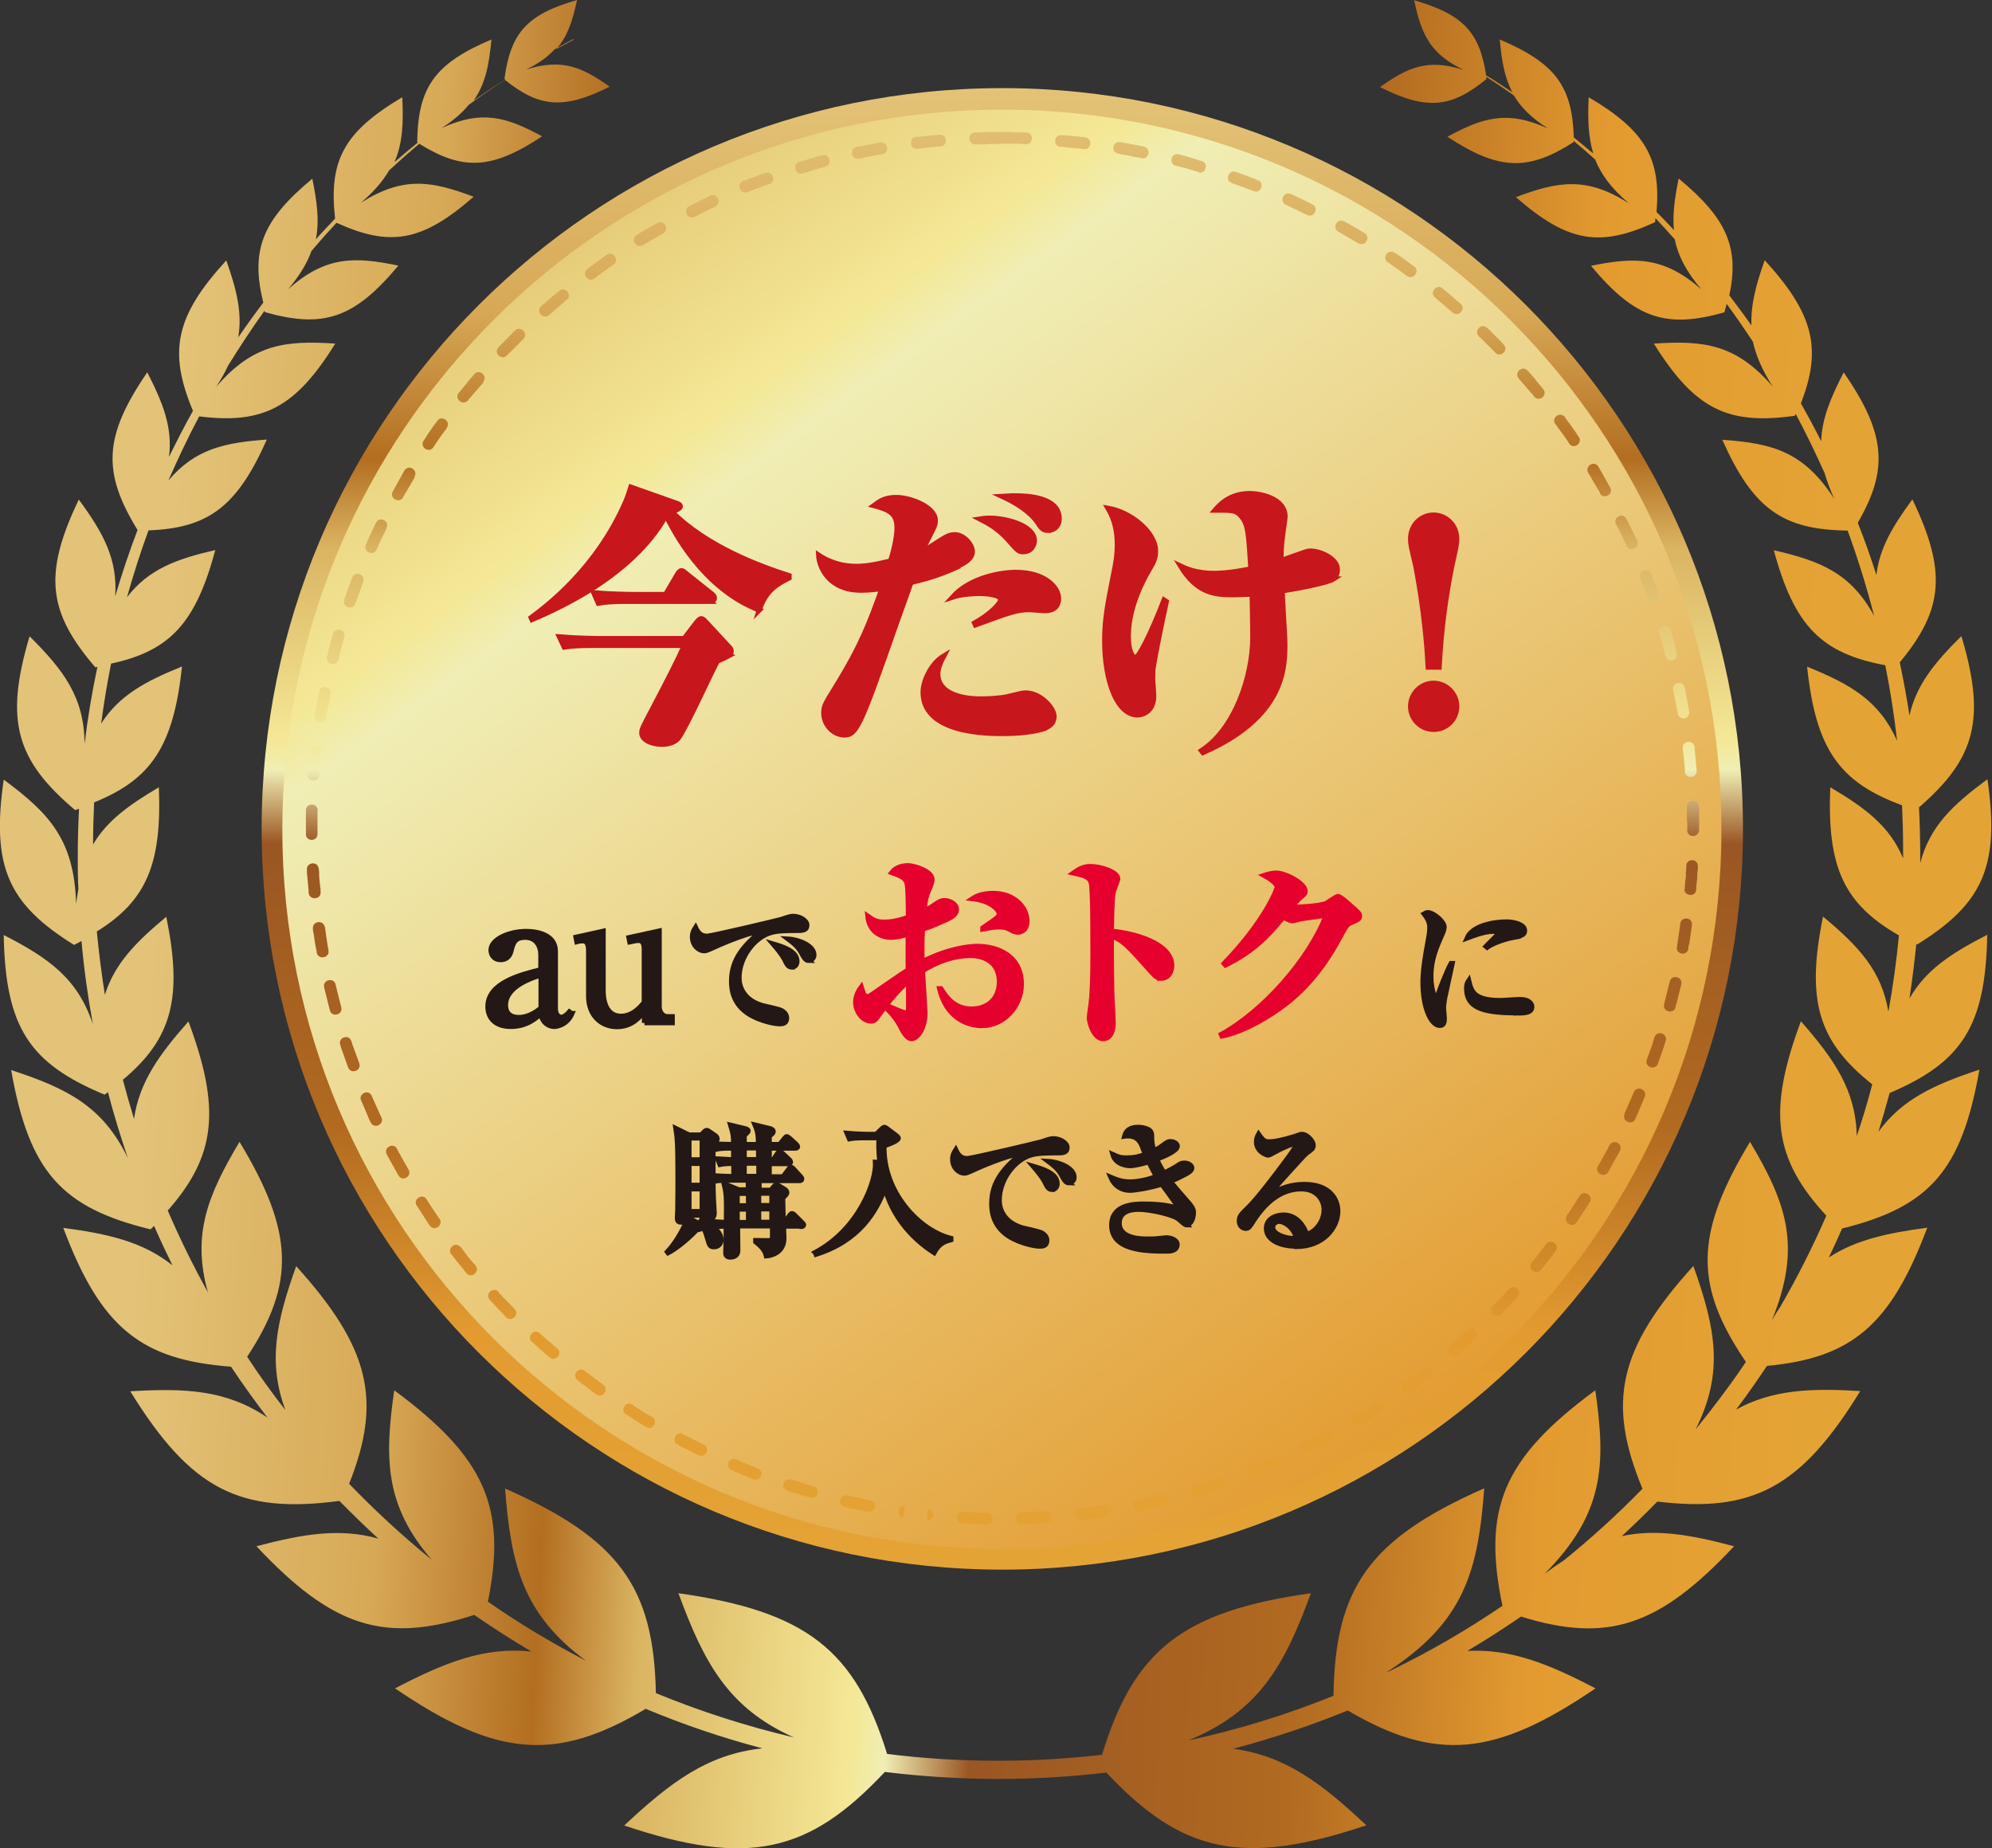 <?xml version="1.0" encoding="UTF-8"?><svg xmlns="http://www.w3.org/2000/svg" xmlns:xlink="http://www.w3.org/1999/xlink" viewBox="0 0 96.31 89.35"><rect x="0" y="0" width="96.31" height="89.35" fill="#333333" stroke="none"/><defs><style>.g{fill:url(#d);}.h{fill:url(#e);}.h,.i{fill-rule:evenodd;}.i{fill:url(#f);}.j{fill:#e6002d;stroke:#e6002d;}.j,.k,.l{stroke-miterlimit:22.93;stroke-width:.25px;}.k{fill:#c8161d;stroke:#c8161d;}.l{fill:#231815;stroke:#231815;}</style><linearGradient id="d" x1="83.39" y1="89.45" x2="-4.84" y2="-33.85" gradientTransform="translate(42.67 -22.3) rotate(45)" gradientUnits="userSpaceOnUse"><stop offset="0" stop-color="#e4a435"/><stop offset=".16" stop-color="#e39b30"/><stop offset=".54" stop-color="#f0eeb4"/><stop offset=".56" stop-color="#f4e896"/><stop offset=".69" stop-color="#dab461"/><stop offset=".85" stop-color="#d7a956"/><stop offset="1" stop-color="#e3c378"/></linearGradient><linearGradient id="e" x1="48.46" y1="75.88" x2="48.46" y2="4.26" gradientTransform="matrix(1, 0, 0, 1, 0, 0)" gradientUnits="userSpaceOnUse"><stop offset="0" stop-color="#e4a435"/><stop offset=".16" stop-color="#e39b30"/><stop offset=".3" stop-color="#b16a20"/><stop offset=".49" stop-color="#9a5623"/><stop offset=".54" stop-color="#f0eeb4"/><stop offset=".56" stop-color="#f4e896"/><stop offset=".69" stop-color="#dab461"/><stop offset=".75" stop-color="#b36e20"/><stop offset=".85" stop-color="#d7a956"/><stop offset="1" stop-color="#e3c378"/></linearGradient><linearGradient id="f" x1="88.86" y1="46.61" x2="7.47" y2="42.34" xlink:href="#e"/></defs><g id="a"/><g id="b"><g id="c"><g><circle class="g" cx="48.26" cy="40.35" r="35.18" transform="translate(-14.4 45.94) rotate(-45)"/><path class="h" d="M48.46,4.26c9.89,0,18.84,4.01,25.32,10.49,6.48,6.48,10.49,15.43,10.49,25.32s-4.01,18.84-10.49,25.32c-6.48,6.48-15.43,10.49-25.32,10.49s-18.84-4.01-25.32-10.49c-6.48-6.48-10.49-15.43-10.49-25.32s4.01-18.84,10.49-25.32c6.48-6.48,15.43-10.49,25.32-10.49h0Zm0,2.12h0s-.06,0-.08,.01c-.03,0-.05-.01-.08-.01h-.7l-.22,.02h-.24c-.35,0-.38,.58,.03,.58h.44l.21-.02h.48s.06,0,.09-.02c.02,0,.05,.01,.08,.01h.85l.21,.02h.07c.4,0,.37-.57,.02-.57h-.5l-.22-.02h-.43Zm-2.99,.7h0c.39-.04,.31-.61-.05-.57l-.18,.02-.21,.02-.21,.02-.21,.02-.21,.02h-.11c-.36,.05-.31,.62,.07,.58h.11l.21-.04,.21-.02,.21-.02,.21-.02,.18-.02h0Zm-2.81,.37h0c.4-.09,.24-.64-.1-.56h-.06l-.21,.05-.21,.04-.21,.04-.21,.04-.21,.04h-.04c-.37,.09-.24,.65,.12,.57h.04l.2-.05,.2-.04,.2-.04,.2-.04,.2-.04h.06Zm-2.76,.6h0c.34-.07,.25-.64-.15-.55l-.11,.03-.2,.06-.2,.06-.2,.06-.2,.06-.2,.06h0c-.37,.12-.17,.66,.17,.55h0l.2-.06,.2-.06,.2-.06,.2-.06,.2-.05,.11-.03h0Zm-2.7,.85h0c.35-.13,.17-.66-.2-.54l-.12,.04-.19,.07-.19,.07-.19,.07-.19,.07-.19,.07c-.34,.13-.16,.67,.21,.53l.19-.07,.19-.07,.19-.07,.19-.07,.19-.07,.12-.04h0Zm-2.62,1.08h0c.35-.18,.08-.68-.24-.52l-.11,.05-.18,.09-.18,.09-.18,.09-.18,.09-.18,.09h-.01c-.33,.17-.08,.69,.26,.52h0l.18-.09,.18-.09,.18-.09,.18-.09,.18-.08,.11-.05h0Zm-2.52,1.3h0c.32-.2,.06-.67-.28-.5l-.08,.05-.18,.1-.18,.1-.18,.1-.17,.1-.17,.11-.04,.02c-.32,.2-.02,.68,.3,.49l.04-.02,.17-.1,.17-.1,.17-.1,.17-.1,.17-.1,.08-.04h0Zm-2.4,1.51h0c.32-.22-.03-.68-.33-.47l-.04,.03-.17,.12-.17,.12-.16,.12-.16,.12-.16,.12-.07,.05c-.29,.21,.02,.69,.34,.46l.07-.05,.16-.12,.16-.12,.16-.12,.16-.11,.16-.11,.04-.03h0Zm-2.26,1.71h0c.3-.25-.09-.68-.36-.44h0l-.16,.13-.16,.13-.15,.13-.15,.13-.15,.13-.1,.09c-.28,.24,.08,.68,.38,.43l.1-.09,.15-.13,.15-.13,.15-.13,.15-.13,.15-.13h0Zm-2.1,1.89h0c.27-.27-.14-.67-.4-.41l-.11,.11-.14,.14-.14,.14-.14,.14-.14,.14-.13,.14c-.27,.31,.19,.65,.41,.39l.13-.13,.14-.14,.14-.14,.14-.14,.14-.14,.11-.11h0Zm-1.94,2.07h0c.24-.29-.19-.66-.43-.37l-.07,.08-.13,.15-.13,.16-.13,.16-.13,.16-.13,.16-.03,.03c-.23,.27,.19,.66,.45,.36l.02-.03,.13-.15,.13-.15,.13-.15,.13-.15,.13-.15,.07-.08h0Zm-1.76,2.22h0c.22-.31-.25-.64-.46-.33l-.03,.04-.12,.16-.12,.17-.12,.17-.11,.17-.11,.17-.05,.07c-.21,.34,.29,.62,.47,.32l.05-.07,.11-.17,.11-.16,.11-.16,.12-.16,.12-.16,.03-.04h0Zm-1.56,2.36h0c.19-.31-.28-.62-.49-.29h0l-.1,.18-.1,.18-.1,.18-.1,.18-.1,.18-.06,.11c-.18,.36,.35,.59,.5,.28l.06-.11,.1-.17,.1-.17,.1-.17,.1-.17,.1-.17h0Zm-1.35,2.48h0c.16-.33-.34-.59-.51-.25l-.08,.17-.09,.18-.09,.19-.09,.19-.08,.19-.06,.14c-.15,.31,.34,.6,.52,.23l.06-.13,.08-.18,.08-.18,.09-.18,.09-.18,.08-.17h0Zm-1.13,2.6h0c.13-.35-.4-.55-.53-.2l-.06,.16-.07,.19-.07,.19-.07,.19-.07,.19-.05,.15c-.12,.36,.42,.54,.54,.19l.05-.14,.07-.19,.07-.19,.07-.19,.07-.19,.06-.16h0Zm-.91,2.68h0c.09-.41-.48-.48-.55-.16l-.05,.18-.06,.2-.05,.2-.05,.2-.05,.2-.03,.13c-.09,.39,.48,.49,.55,.14l.03-.13,.05-.2,.05-.2,.05-.2,.06-.2,.05-.18h0Zm-.67,2.75h0c.08-.35-.47-.49-.56-.11v.02l-.04,.21-.04,.21-.04,.21-.04,.21-.04,.21v.08c-.06,.41,.51,.43,.55,.09v-.08l.05-.2,.04-.2,.04-.2,.04-.2,.04-.2v-.02h0Zm-.43,2.8h0c.04-.37-.53-.44-.57-.06v.1l-.03,.21-.02,.21-.02,.21-.02,.21-.02,.2c-.04,.35,.52,.44,.57,.04v-.19l.03-.21,.02-.21,.02-.21,.02-.21v-.1h.01Zm-.19,2.83h0c0-.39-.57-.37-.57-.01h0v1.15c-.01,.37,.56,.38,.56,0v-1.12h.01Zm.05,2.82h0c-.05-.41-.61-.3-.57,.04v.16l.02,.21,.02,.21,.02,.21,.02,.21v.13c.06,.38,.62,.31,.58-.05v-.13l-.03-.21-.02-.21-.02-.21v-.21l-.02-.16h0Zm.29,2.82h0c-.04-.35-.61-.32-.57,.08v.06l.04,.21,.03,.21,.03,.21,.04,.21,.04,.21v.04c.09,.39,.65,.24,.57-.1v-.04l-.04-.2-.03-.2-.03-.2-.03-.21-.03-.21v-.06h0Zm.53,2.78h0c-.08-.36-.64-.25-.56,.13l.03,.12,.05,.2,.05,.2,.05,.2,.05,.2,.05,.19c.07,.34,.64,.25,.55-.15l-.05-.19-.05-.2-.05-.2-.05-.2-.05-.2-.03-.12h0Zm.76,2.73h0c-.12-.36-.66-.18-.54,.18l.04,.14,.07,.2,.07,.19,.07,.2,.07,.19,.06,.17c.13,.35,.66,.17,.54-.2l-.06-.17-.07-.19-.07-.19-.07-.19-.07-.19-.04-.14h0Zm.99,2.65h0c-.19-.37-.67-.07-.52,.22l.06,.13,.08,.19,.08,.19,.08,.19,.08,.19,.08,.17c.18,.35,.68,.08,.52-.24l-.08-.17-.08-.18-.08-.18-.08-.18-.08-.18-.06-.13h0Zm1.22,2.56h0c-.16-.32-.68-.09-.5,.27l.06,.11,.1,.18,.1,.18,.1,.18,.1,.18,.1,.18h0c.21,.35,.68,.02,.49-.28h0l-.1-.18-.1-.17-.1-.18-.1-.18-.1-.18-.06-.11h0Zm1.43,2.44h0c-.19-.31-.69-.02-.48,.31l.05,.07,.11,.17,.11,.17,.11,.17,.11,.17,.11,.17,.03,.04c.22,.31,.68-.03,.47-.33l-.03-.04-.11-.16-.11-.16-.11-.17-.11-.17-.11-.17-.05-.07h0Zm1.64,2.31h0c-.27-.31-.67,.09-.45,.35l.03,.03,.12,.16,.13,.16,.13,.16,.13,.16,.13,.16,.06,.08c.25,.29,.68-.09,.44-.37l-.06-.07-.13-.15-.13-.15-.12-.16-.12-.16-.12-.16-.03-.04h0Zm1.83,2.16h0c-.23-.26-.68,.08-.42,.39l.13,.14,.14,.15,.14,.15,.14,.14,.14,.15,.1,.11c.27,.27,.67-.14,.41-.4l-.1-.11-.14-.14-.14-.14-.14-.14-.14-.15-.13-.14h0Zm2,2h0c-.3-.26-.65,.19-.38,.42l.1,.09,.15,.14,.15,.13,.15,.13,.15,.13,.15,.13c.29,.24,.66-.19,.37-.43l-.15-.13-.15-.13-.15-.13-.15-.13-.15-.13-.1-.1h0Zm2.17,1.82h0c-.3-.22-.64,.2-.35,.45l.07,.06,.16,.12,.16,.12,.16,.12,.16,.12,.16,.12,.04,.03c.31,.22,.64-.25,.33-.47l-.04-.03-.16-.12-.16-.12-.16-.12-.16-.12-.16-.12-.07-.06h0Zm2.31,1.63h0c-.33-.2-.62,.29-.31,.48l.04,.02,.17,.11,.17,.11,.17,.11,.17,.1,.17,.11,.08,.05c.3,.19,.62-.28,.29-.49l-.08-.04-.17-.1-.17-.1-.17-.11-.17-.11-.17-.11-.04-.03h0Zm2.45,1.43h0c-.35-.18-.59,.34-.27,.51h.01l.18,.1,.18,.09,.18,.09,.18,.09,.18,.09,.11,.05c.33,.16,.59-.34,.25-.51l-.1-.05-.18-.09-.18-.09-.18-.09-.18-.09-.18-.09h-.01Zm2.56,1.21h0c-.34-.13-.57,.35-.22,.53l.18,.08,.19,.08,.19,.08,.19,.08,.19,.07,.12,.05c.35,.13,.55-.4,.2-.53l-.12-.05-.19-.07-.19-.08-.19-.08-.19-.08-.18-.08h0Zm2.65,.99h0c-.35-.12-.54,.42-.17,.54l.19,.06,.2,.06,.2,.06,.2,.06,.2,.06,.12,.03c.41,.09,.48-.48,.16-.55l-.11-.03-.2-.06-.2-.06-.19-.06-.19-.06-.19-.06h0Zm2.73,.76h0c-.37-.08-.49,.48-.13,.56h.02l.2,.05,.2,.04,.2,.04,.21,.04,.21,.04,.08,.02c.35,.08,.5-.48,.11-.56h-.08l-.2-.06-.2-.04-.2-.04-.2-.04-.2-.05h-.02Zm2.78,.51h0c-.39-.04-.43,.53-.08,.57l.08-.57h0Zm-.08,.57h.09l.21,.04,.21,.03,.21,.03,.21,.02,.21,.02h0c.37,.04,.44-.53,.06-.57l-.06,.57-1.14-.14h0Zm1.2-.43h0l-1.12-.14h.09l.21,.04,.21,.03,.21,.03,.21,.02,.21,.02h0Zm1.69,.14h0c-.41,0-.37,.57-.03,.57h.2l.22,.02h.22l.22,.02h.31c.39,0,.37-.56,.01-.56h-.3l-.21-.02h-.21l-.21-.02h-.2Zm2.83,.03h0c-.35,0-.38,.57,.02,.57h.35l.22-.02h.22l.22-.02h.15c.41-.05,.31-.62-.04-.58h-.15l-.21,.02h-.21l-.21,.02h-.35Zm2.83-.19h0c-.37,.04-.31,.61,.07,.57h.04l.21-.03,.21-.03,.21-.03,.21-.03,.21-.03h.05c.35-.05,.32-.62-.09-.57h-.04l-.21,.04-.21,.03-.21,.03-.21,.03-.21,.02h-.05Zm2.8-.43h0c-.38,.08-.24,.64,.11,.56l.12-.02,.21-.04,.21-.04,.2-.04,.2-.05,.19-.04c.36-.08,.25-.64-.13-.56l-.18,.04-.2,.05-.2,.04-.2,.04-.2,.04-.12,.02h0Zm2.75-.68h0c-.38,.13-.17,.66,.16,.55l.15-.04,.2-.06,.2-.06,.2-.06,.2-.06,.16-.05c.36-.12,.18-.66-.18-.54l-.15,.05-.19,.06-.19,.06-.19,.06-.19,.06-.15,.05h0Zm2.68-.91h0c-.34,.13-.15,.67,.21,.53l.16-.06,.19-.08,.19-.08,.19-.08,.19-.08,.15-.06c.37-.19,.08-.68-.23-.53l-.15,.06-.19,.08-.19,.08-.19,.08-.19,.08-.16,.06h0Zm2.59-1.14h0c-.34,.17-.08,.68,.25,.51l.14-.07,.18-.09,.18-.09,.18-.09,.18-.09,.16-.09c.32-.16,.08-.68-.27-.5l-.16,.08-.18,.09-.18,.09-.18,.09-.18,.09-.14,.07h0Zm2.49-1.36h0c-.33,.2-.02,.68,.3,.49l.11-.06,.17-.1,.17-.11,.17-.11,.17-.11,.17-.11h.01c.31-.2,.02-.69-.31-.49h0l-.17,.11-.17,.11-.17,.11-.17,.11-.17,.1-.11,.06h0Zm2.36-1.56h0c-.3,.21,.02,.69,.34,.46l.07-.05,.16-.12,.16-.12,.16-.12,.16-.12,.16-.12,.05-.04c.31-.26-.09-.67-.35-.45l-.04,.03-.16,.12-.16,.12-.16,.12-.16,.12-.16,.12-.07,.05h0Zm2.22-1.76h0c-.28,.24,.09,.68,.37,.43l.02-.02,.15-.13,.15-.13,.15-.13,.15-.14,.15-.14,.08-.08c.26-.23-.08-.68-.39-.42l-.08,.07-.15,.13-.15,.13-.15,.13-.15,.13-.15,.13-.03,.02h0Zm2.06-1.94h0c-.26,.3,.15,.65,.41,.4l.13-.13,.14-.14,.14-.15,.14-.15,.14-.15,.11-.12c.26-.3-.19-.65-.42-.38l-.11,.12-.14,.15-.14,.15-.14,.14-.14,.14-.13,.13h0Zm1.89-2.11h0c-.23,.27,.19,.66,.44,.36l.08-.1,.13-.16,.13-.16,.13-.16,.12-.16,.12-.16h0c.23-.33-.25-.64-.46-.35h0l-.12,.16-.12,.16-.12,.16-.12,.16-.13,.15-.08,.1h0Zm1.7-2.26h0c-.21,.3,.24,.64,.47,.32l.05-.07,.11-.17,.11-.17,.11-.17,.11-.17,.11-.17,.03-.05c.2-.32-.28-.62-.48-.31l-.03,.04-.11,.17-.11,.17-.11,.17-.11,.17-.11,.16-.05,.07h0Zm1.5-2.4h0c-.19,.37,.34,.59,.5,.28l.02-.04,.1-.18,.1-.18,.1-.18,.1-.18,.1-.18,.04-.08c.17-.35-.34-.59-.51-.26l-.04,.08-.09,.18-.1,.18-.1,.18-.1,.18-.1,.17-.02,.04h0Zm1.29-2.52h0c-.16,.32,.34,.6,.52,.24v-.02l.09-.19,.08-.19,.08-.19,.08-.19,.08-.19,.04-.1c.13-.34-.35-.57-.53-.22l-.04,.1-.08,.19-.08,.18-.08,.18-.08,.18-.08,.18v.02h0Zm1.07-2.62h0c-.12,.37,.42,.53,.54,.19h0l.07-.21,.07-.2,.07-.19,.07-.2,.06-.2,.03-.1c.12-.35-.42-.54-.54-.17l-.03,.1-.06,.19-.06,.19-.07,.19-.07,.19-.07,.19h0Zm.84-2.69h0c-.09,.4,.48,.49,.55,.15v-.03l.06-.2,.05-.2,.05-.2,.05-.2,.05-.2,.02-.08c.08-.37-.48-.49-.56-.12l-.02,.07-.05,.2-.05,.2-.05,.2-.05,.2-.05,.2v.03h0Zm.61-2.77h0c-.04,.38,.48,.46,.56,.1v-.08l.05-.21,.03-.21,.03-.21,.03-.21,.03-.21v-.02c.05-.39-.52-.43-.56-.07h0l-.03,.22-.03,.21-.03,.21-.03,.2-.03,.2v.08h-.01Zm.37-2.81h0c-.04,.35,.53,.44,.57,.05v-.17l.03-.21,.02-.21v-.21l.03-.21v-.12c0-.41-.56-.37-.56-.03v.12l-.02,.21v.21l-.03,.21-.02,.21v.17h-.01Zm.13-2.83h0c0,.3,.4,.4,.55,.12,.02-.04,.03-.07,.03-.12v-.97l-.02-.18c0-.35-.57-.38-.57,.02v.6l.02,.21v.32h0Zm-.11-2.83h0c.04,.39,.61,.31,.57-.05v-.03l-.02-.21-.02-.21-.02-.21-.02-.21-.02-.21v-.06c-.05-.37-.62-.31-.57,.07v.05l.03,.21,.02,.21,.02,.21,.02,.21,.02,.21v.03h0Zm-.35-2.81h0c.08,.37,.61,.29,.56-.1l-.02-.12-.04-.21-.04-.21-.04-.21-.04-.21-.04-.19c-.08-.38-.64-.24-.56,.11l.04,.18,.04,.2,.04,.2,.04,.2,.04,.2,.02,.12h0Zm-.59-2.77h0c.08,.34,.64,.25,.55-.15l-.04-.17-.05-.2-.05-.2-.06-.2-.06-.2-.04-.14c-.13-.38-.66-.17-.55,.16l.04,.14,.06,.2,.06,.2,.05,.2,.05,.2,.04,.17h0Zm-.83-2.71h0c.11,.34,.66,.18,.54-.19l-.06-.18-.07-.19-.07-.19-.07-.19-.07-.19-.05-.13c-.13-.34-.67-.15-.53,.21l.05,.13,.07,.19,.07,.19,.07,.19,.07,.19,.06,.18h0Zm-1.06-2.63h0c.18,.36,.68,.08,.52-.24l-.08-.17-.09-.19-.09-.19-.09-.18-.09-.18-.07-.14c-.17-.34-.68-.08-.51,.25l.07,.13,.09,.18,.09,.18,.09,.18,.08,.18,.08,.17h0Zm-1.28-2.53h0c.15,.3,.68,.09,.5-.28l-.08-.14-.1-.18-.1-.18-.1-.18-.1-.17-.09-.16c-.21-.33-.68-.01-.49,.3l.09,.15,.1,.17,.1,.17,.1,.17,.1,.17,.08,.14h0Zm-1.49-2.41h0c.23,.32,.68-.03,.47-.32l-.07-.1-.11-.17-.12-.17-.12-.17-.12-.16-.12-.16v-.02c-.23-.3-.7,.02-.47,.34h.01l.12,.17,.12,.16,.12,.16,.11,.16,.11,.16,.07,.1h0Zm-1.69-2.27h0c.26,.3,.68-.09,.44-.36l-.05-.06-.13-.16-.13-.16-.13-.16-.13-.15-.13-.15-.05-.05c-.24-.28-.68,.08-.43,.38l.04,.05,.13,.15,.13,.15,.13,.15,.13,.15,.13,.15,.05,.06h0Zm-1.88-2.12h0c.26,.26,.67-.1,.41-.4h-.01l-.14-.16-.14-.14-.14-.14-.14-.14-.14-.14-.09-.08c-.3-.26-.65,.15-.4,.41l.09,.08,.14,.14,.14,.14,.14,.14,.14,.14,.14,.14h.01Zm-2.05-1.94h0c.29,.25,.66-.19,.37-.43l-.13-.11-.15-.13-.15-.13-.15-.13-.16-.13-.13-.11c-.27-.23-.66,.19-.36,.44l.13,.11,.15,.13,.15,.13,.15,.13,.15,.13,.13,.11h0Zm-2.21-1.77h0c.31,.22,.64-.25,.34-.46l-.1-.07-.16-.12-.16-.12-.17-.12-.17-.12-.17-.11h-.02c-.32-.21-.62,.24-.32,.46h.01l.16,.12,.16,.11,.16,.11,.16,.12,.16,.12,.1,.07h0Zm-2.35-1.58h0c.31,.19,.62-.28,.3-.49l-.07-.04-.17-.1-.17-.1-.17-.1-.18-.1-.18-.1-.05-.03c-.37-.18-.59,.34-.28,.5l.05,.03,.17,.1,.17,.1,.17,.1,.17,.1,.17,.1,.07,.04h0Zm-2.48-1.37h0c.33,.17,.59-.34,.25-.51l-.04-.02-.18-.09-.18-.09-.18-.09-.19-.09-.19-.09-.08-.03c-.31-.16-.6,.34-.24,.52l.07,.03,.18,.09,.18,.08,.18,.09,.18,.09,.18,.09,.04,.02h0Zm-2.59-1.15h0c.36,.14,.55-.4,.21-.53h-.03l-.19-.09-.19-.07-.19-.07-.19-.07-.19-.07-.09-.03c-.37-.12-.54,.42-.19,.54l.08,.03,.19,.07,.19,.07,.19,.07,.19,.07,.19,.07h.03Zm-2.67-.91h0c.33,.11,.54-.42,.16-.55h-.04l-.2-.07-.2-.06-.2-.06-.2-.06-.2-.05-.07-.02c-.39-.09-.49,.48-.14,.55l.07,.02,.2,.05,.2,.05,.2,.06,.2,.06,.2,.06h.04Zm-2.75-.68h0c.36,.08,.49-.47,.12-.56l-.08-.02-.21-.04-.21-.04-.21-.04-.21-.04-.21-.04h-.02c-.38-.05-.47,.48-.09,.56h.02l.2,.04,.2,.04,.2,.04,.2,.04,.2,.04h.08Zm-2.79-.44h0c.38,.04,.44-.53,.06-.57l-.16-.02-.21-.02-.21-.02-.21-.02-.21-.02h-.14c-.35-.05-.44,.51-.05,.56h.14l.21,.03,.21,.02,.21,.02,.21,.02,.16,.02h0Zm20.64,8.28h0c-6.3-6.29-14.99-10.19-24.6-10.19s-18.3,3.89-24.6,10.19c-6.29,6.29-10.19,14.99-10.19,24.6s3.89,18.3,10.19,24.6c6.3,6.29,14.99,10.19,24.6,10.19s18.3-3.89,24.6-10.19c6.29-6.3,10.19-14.99,10.19-24.6s-3.89-18.3-10.19-24.6Z"/><path class="i" d="M27.76,1.91c-.29,.15-.58,.31-.86,.46,.55-.62,.78-1.37,1-2.37-2.44,.7-3.21,1.6-3.51,3.81l.04,.03c-.52,.33-1.03,.67-1.53,1.02,.57-.81,.75-1.73,.86-2.95-2.77,1.17-3.55,2.33-3.59,4.96l.03,.02c-.38,.31-.76,.63-1.13,.95,.4-.91,.44-1.9,.38-3.14-2.83,1.68-3.56,3.06-3.25,5.87-.31,.33-.63,.66-.93,1,.18-.89,.06-1.8-.17-2.93-2.44,2.02-2.99,3.47-2.37,5.99-.42,.55-.82,1.11-1.21,1.68,.2-1.19-.08-2.31-.58-3.72-2.47,2.7-2.81,4.41-1.61,7.27-.41,.73-.79,1.48-1.16,2.23,.18-1.41-.28-2.59-1.05-4.09-2.12,3.09-2.18,4.84-.47,7.62-.4,1.05-.76,2.12-1.08,3.21,.12-1.8-.57-3.06-1.76-4.68-1.73,3.61-1.49,5.45,.8,8.11l.1-.02c-.26,1.22-.47,2.46-.62,3.72-.02-2.25-1-3.55-2.66-5.2-1.22,4.09-.65,5.99,2.2,8.4l.19-.06c-.04,.78-.06,1.56-.06,2.35,0,.51,0,1.02,.03,1.53-.04,.23-.08,.46-.11,.71-.09-3.08-1.29-4.37-3.5-6-.61,4.22,.23,6.02,3.4,7.99,.12-.06,.24-.12,.36-.19,.12,1.36,.31,2.7,.55,4.02-.74-2.21-2.13-3.19-4.31-4.31,.08,4.48,1.25,6.21,4.88,7.72l.16-.12c.28,1.08,.61,2.14,.96,3.18-1.21-2.5-2.94-3.37-5.64-4.25,.87,4.95,2.47,6.66,6.74,7.7,.06-.06,.12-.11,.17-.17,.28,.65,.58,1.28,.89,1.91-1.42-1.13-3.08-1.52-5.28-1.81,1.82,4.84,3.76,6.38,8.11,6.71,.56,.84,1.15,1.66,1.76,2.46-1.95-1.32-3.92-1.44-6.63-1.27,2.94,4.77,5.31,5.93,10.11,5.3,.61,.62,1.24,1.23,1.88,1.82-1.85-.52-3.62-.23-5.89,.37,3.71,3.96,6.22,4.71,10.53,3.32,.9,.62,1.82,1.21,2.76,1.77-2.26-.24-4.17,.52-6.59,1.78,4.94,3.37,7.81,3.55,12.12,.99,1.82,.76,3.7,1.4,5.64,1.91-2.64,.28-4.44,1.63-6.68,3.73,5.99,2.01,8.92,1.34,12.6-2.59,1.81,.22,3.64,.34,5.51,.34,1.76,0,3.5-.11,5.2-.31,3.66,3.9,6.59,4.55,12.57,2.55-2.17-2.04-3.93-3.37-6.44-3.7,1.9-.5,3.75-1.12,5.54-1.85,4.24,2.48,7.1,2.26,11.98-1.07-2.28-1.19-4.1-1.92-6.2-1.81,.89-.52,1.75-1.08,2.6-1.66,4.17,1.29,6.66,.49,10.3-3.4-2.08-.55-3.74-.85-5.43-.49,.59-.54,1.16-1.1,1.72-1.67,4.6,.55,6.93-.66,9.81-5.34-2.41-.15-4.25-.07-6,.89,.52-.69,1.01-1.39,1.49-2.11,4.1-.38,5.98-1.97,7.75-6.68-1.94,.26-3.46,.59-4.76,1.44,.22-.46,.44-.93,.64-1.4,4.2-1.04,5.78-2.77,6.64-7.68-2.18,.72-3.73,1.43-4.88,3,.19-.62,.37-1.24,.54-1.87,3.5-1.49,4.64-3.24,4.72-7.65-1.73,.89-2.96,1.68-3.76,3.08,.13-.87,.24-1.74,.33-2.63l.04,.02c3.17-1.97,4.01-3.77,3.4-7.99-1.68,1.24-2.78,2.27-3.25,4.05v-.29c0-.81-.02-1.61-.06-2.4,2.73-2.36,3.25-4.27,2.05-8.28-1.3,1.29-2.18,2.36-2.51,3.84-.13-.86-.29-1.72-.47-2.57,2.11-2.54,2.29-4.38,.61-7.88-.95,1.3-1.59,2.36-1.74,3.66-.27-.85-.57-1.7-.9-2.53,1.5-2.58,1.36-4.31-.68-7.27-.63,1.23-1.05,2.23-1.09,3.33-.31-.62-.64-1.23-.98-1.83,1.03-2.65,.62-4.33-1.75-6.92-.42,1.18-.68,2.16-.64,3.15-.35-.49-.7-.97-1.07-1.45,.49-2.32-.12-3.72-2.45-5.65-.19,.94-.3,1.73-.23,2.49-.28-.3-.55-.59-.84-.87,.22-2.6-.55-3.94-3.28-5.55-.05,1.05-.02,1.92,.22,2.72-.31-.26-.63-.52-.94-.78-.08-2.47-.89-3.59-3.58-4.73,.09,1.02,.23,1.83,.61,2.55-.42-.28-.84-.56-1.27-.82-.31-2.08-1.11-2.94-3.48-3.63,.18,.83,.37,1.5,.75,2.05l-.28-.15c.09,.05,.19,.1,.28,.16,.35,.51,.85,.93,1.64,1.31-1.75-.56-2.7-.12-4.04,.83,2.27,1.14,3.45,1,5.15-.39l-.02-.11c.45,.29,.9,.59,1.34,.9,.34,.58,.85,1.09,1.65,1.6-1.98-.9-3.16-.52-4.86,.4,2.51,1.65,3.91,1.66,6.1,.26v-.06c.35,.29,.7,.59,1.04,.9,.29,.72,.78,1.39,1.62,2.11-2.05-1.3-3.42-1.05-5.45-.29,2.53,2.21,4.08,2.43,6.73,1.21,0-.06,.01-.13,.02-.19,.32,.34,.63,.68,.93,1.02,.16,.79,.55,1.55,1.29,2.42-1.83-1.6-3.21-1.57-5.34-1.14,2.15,2.58,3.65,3.04,6.45,2.25,.04-.14,.08-.28,.11-.41,.44,.6,.86,1.21,1.27,1.83,.15,.67,.45,1.38,.96,2.17-1.78-2.06-3.33-2.24-5.75-2.08,2,3.2,3.59,3.94,6.82,3.49l.04-.09c.5,.94,.96,1.89,1.4,2.87,.11,.38,.26,.79,.46,1.23-1.48-2.28-2.98-2.68-5.41-2.85,1.5,3.37,2.94,4.35,6.06,4.39,.49,1.34,.92,2.72,1.28,4.12-1.13-2.06-2.58-2.65-4.85-3.17,1,3.68,2.3,4.98,5.39,5.56,.24,1.2,.43,2.41,.57,3.65-.86-1.93-2.24-2.73-4.35-3.58,.42,3.98,1.55,5.58,4.59,6.7,.03,.66,.05,1.32,.05,1.99,0,.19,0,.38,0,.57-.65-1.55-1.82-2.43-3.52-3.43-.16,3.88,.67,5.64,3.32,7.16-.12,1.25-.29,2.48-.51,3.69-.33-1.98-1.43-3.16-3.16-4.6-.83,4.07-.23,6.04,2.38,8.11-.22,.84-.47,1.68-.75,2.5-.05-2.2-1.06-3.68-2.7-5.55-1.63,4.37-1.31,6.65,1.23,9.4-.66,1.51-1.4,2.98-2.22,4.39-.14,.21-.28,.43-.41,.66,1.46-3.58,.7-5.65-1.06-8.62-2.71,4.49-2.69,6.97-.2,10.64-.76,1.13-1.58,2.21-2.43,3.26,1.39-2.76,.96-4.9-.11-7.9-3.65,4.03-4.18,6.6-2.46,10.77-1.2,1.23-2.47,2.39-3.81,3.47-.3,.19-.6,.4-.92,.64,2.88-2.91,2.97-5.25,2.45-8.87-4.5,3.31-5.46,5.76-4.49,10.42-1.72,1.17-3.53,2.22-5.41,3.13-.07,.03-.14,.06-.21,.09,3.78-2.42,4.44-4.9,4.74-8.9-5.59,2.46-7.21,4.84-7.29,10.03-2.26,.91-4.6,1.64-7.03,2.16,3.43-1.4,4.66-3.62,5.94-7.12-6.23,.88-8.56,2.77-10.1,7.81-1.65,.19-3.32,.29-5.02,.29-1.82,0-3.61-.11-5.37-.33-1.55-5-3.88-6.89-10.09-7.77,1.24,3.38,2.42,5.56,5.58,6.97-2.3-.54-4.53-1.26-6.67-2.14-.1-5.09-1.75-7.45-7.29-9.89,.28,3.68,.86,6.07,3.9,8.32-1.64-.85-3.22-1.8-4.73-2.85,.91-4.52-.1-6.95-4.53-10.22-.48,3.33-.44,5.58,1.81,8.19-1.4-1.14-2.74-2.37-3.99-3.67,1.6-4.03,1.01-6.57-2.56-10.52-.95,2.65-1.39,4.63-.52,6.96-.65-.83-1.27-1.69-1.85-2.58,2.32-3.53,2.28-6.01-.37-10.39-1.53,2.57-2.31,4.47-1.53,7.27-.71-1.28-1.36-2.6-1.94-3.95,2.33-2.64,2.58-4.91,1-9.14-1.43,1.62-2.38,2.95-2.63,4.71-.19-.62-.37-1.25-.54-1.89,2.38-1.99,2.9-3.96,2.1-7.88-1.48,1.23-2.49,2.26-2.97,3.77-.16-1.01-.29-2.03-.39-3.06,2.39-1.48,3.15-3.25,3-6.97-1.44,.85-2.5,1.61-3.18,2.76,0-.68,.02-1.36,.05-2.03,2.78-1.12,3.84-2.74,4.25-6.57-1.78,.72-3.04,1.4-3.91,2.76,.13-.98,.29-1.94,.48-2.9,2.84-.61,4.09-1.95,5.04-5.49-1.9,.44-3.23,.93-4.27,2.28,.31-1.1,.65-2.17,1.04-3.23,2.89-.11,4.28-1.14,5.72-4.39-2.07,.15-3.47,.46-4.76,1.98,.46-1.05,.95-2.09,1.49-3.1,3.08,.38,4.64-.4,6.58-3.52-2.42-.16-3.97,.02-5.75,2.08,.23-.36,.42-.69,.57-1.02,.56-.9,1.14-1.79,1.76-2.65l.02,.07c2.8,.79,4.3,.33,6.45-2.25-2.12-.44-3.51-.47-5.33,1.14,.56-.66,.92-1.26,1.13-1.85,.39-.46,.8-.92,1.21-1.36,2.58,1.17,4.13,.93,6.63-1.26-2.03-.76-3.39-1.01-5.45,.29,.62-.53,1.06-1.04,1.36-1.56,.48-.44,.96-.87,1.46-1.29,2.1,1.3,3.5,1.26,5.94-.36-1.7-.92-2.88-1.3-4.86-.4,.57-.36,.99-.73,1.31-1.12,.57-.42,1.15-.82,1.75-1.21,1.66,1.33,2.83,1.45,5.07,.33-1.34-.94-2.29-1.38-4.04-.83,.61-.29,1.04-.61,1.37-.97,.29-.17,.59-.33,.89-.49Z"/><g><path class="k" d="M36.71,29.49c-2.39-.92-3.82-3.17-4.51-4.58-.72,1.34-2.47,3.35-6.48,5.04l-.04-.09c.82-.61,3.15-2.38,4.55-5.55,.15-.34,.2-.55,.27-.76l2.21,.78c.09,.03,.18,.07,.18,.15,0,.12-.3,.22-.41,.26,1.69,1.69,4.23,2.63,5.67,3.09v.11c-.54,.27-1.13,.58-1.44,1.55Zm-1.45,2.21c-.05,.03-.49,.22-.58,.26-.32,.58-1.53,3.27-1.9,3.74-.18,.2-.49,.28-.76,.28-.54,0-.99-.22-.99-.55,0-.18,.05-.26,.43-.99,.92-1.75,1.32-2.54,1.63-3.24h-4.35c-.82,0-1.12,.03-1.46,.08l-.23-.49c.84,.07,1.8,.08,1.93,.08h4.1l.58-.76c.08-.09,.16-.2,.24-.2s.16,.08,.2,.13l1.17,1.26c.07,.07,.08,.12,.08,.19,0,.12-.08,.18-.12,.2Zm-.91-2.63h-3.96c-.82,0-1.12,.03-1.46,.09l-.22-.5c.84,.07,1.78,.08,1.92,.08h1.55l.57-.97c.04-.07,.11-.18,.2-.18,.08,0,.16,.08,.24,.15l1.22,.97c.07,.05,.13,.12,.13,.2,0,.12-.11,.15-.2,.15Z"/><path class="k" d="M46.32,27.39c-.81,.37-1.34,.54-2.28,.77-.04,.11-.36,1.03-.77,2.16-1.66,4.74-1.86,5.21-2.44,5.21-.53,0-1-.49-1-1.05,0-.34,.05-.42,.55-1.23,1.28-2.07,1.67-3.15,2.27-4.81-.19,.04-.58,.09-1.03,.09-1.54,0-2.01-1.11-2.04-1.69,.65,.43,1.3,.54,1.81,.54,.41,0,.81-.05,1.67-.26,.11-.35,.31-1.07,.31-1.61,0-.69-.38-.88-1.12-1.07,.3-.22,.54-.39,1.09-.39,.66,0,1.88,.45,1.88,1.11,0,.18-.01,.24-.31,.81-.16,.32-.19,.36-.32,.67,.3-.15,.35-.17,.77-.45,.37-.23,.53-.34,.8-.34,.45,0,.85,.49,.85,.81,0,.38-.46,.59-.69,.7Zm4.17,7.83c-.73,.24-1.78,.24-2.09,.24-1.11,0-3.77-.15-3.77-2,0-.53,.39-1.38,.99-1.74-.15,.28-.28,.61-.28,.85,0,.95,1.11,1.22,2.09,1.22,.34,0,.95-.03,1.28-.11,.66-.16,.73-.18,.89-.18,.69,0,1.36,.72,1.36,1.13,0,.39-.3,.51-.47,.58Zm.04-5.7c-.12,0-.65-.05-.76-.05-.62,0-1.03,.16-2.61,.74l-.04-.09c.72-.4,1.26-.93,1.26-1.13,0-.26-.76-.3-1.01-.3-.05,0-.8,0-1.31,.17,.86-.95,2.36-1.19,3.05-1.19,1.45,0,2.07,.76,2.07,1.26,0,.27-.13,.59-.65,.59Zm-1.05-2.85c-.23,0-.26-.03-.74-.58-.51-.57-1.01-.82-1.36-1,.19-.03,.28-.04,.47-.04,.76,0,2.16,.34,2.16,1.09,0,.16-.12,.53-.53,.53Zm1.2-1.03c-.26,0-.34-.12-.51-.38-.36-.53-1.07-.97-1.7-1.26,.2-.01,.35-.03,.58-.03,.57,0,2.16,.04,2.16,1.11,0,.27-.16,.55-.53,.55Z"/><path class="k" d="M55.71,32.49c0,.19,.07,.99,.07,1.16,0,.72-.51,.91-.78,.91-1.01,0-1.59-1.69-1.59-3.58,0-1.01,.13-1.71,.45-3.31,.08-.38,.16-.8,.16-1.36,0-.93-.28-1.45-.45-1.74,1.11,.19,2.3,1.17,2.3,2.07,0,.36-.14,.61-.27,.82-.55,.93-1.05,2.12-1.05,3.31,0,.74,.22,1.03,.35,1.03,.15,0,.74-1.12,1.38-2.79l.11,.07c-.12,.54-.66,3.09-.66,3.43Zm8.76-4.5c-.23,.15-1.46,.42-2.48,.57,.01,.41,.13,2.2,.13,2.57,0,1.12,0,3.52-3.96,5.25l-.07-.09c1.61-1.04,2.48-3.58,2.48-5.48,0-.16-.01-1.28-.03-2.09-.19,0-.51,.03-.95,.03-.85,0-1.71-.07-2.51-1.38,.23,.11,.76,.35,1.62,.35,.11,0,.73,0,1.78-.22-.11-1.73-.13-2.15-.46-2.54-.26-.31-.43-.3-1.27-.3,.19-.22,.69-.8,1.67-.8,.49,0,1.71,.22,1.71,1.12,0,.07-.11,.78-.12,.92-.04,.27-.07,.57-.08,1.2,.11-.04,.92-.32,1.08-.38,.13-.05,.23-.08,.35-.08,.51,0,1.3,.39,1.3,.88,0,.31-.16,.43-.22,.47Z"/><path class="k" d="M70.35,26.63c-.47,2.07-.68,3.9-.77,5.62h-.53c-.13-2.59-.57-4.7-.59-4.85-.23-.99-.26-1.09-.26-1.35,0-.69,.53-1.15,1.11-1.15s1.12,.47,1.12,1.15c0,.24-.05,.45-.08,.58Zm-1.04,8.63c-.62,0-1.11-.51-1.11-1.11s.49-1.12,1.11-1.12,1.12,.51,1.12,1.12-.49,1.11-1.12,1.11Z"/></g><g><path class="l" d="M27.65,49c-.24,.55-.74,.62-.85,.62-.24,0-.57-.15-.65-.62-.23,.21-.68,.62-1.45,.62s-1.11-.43-1.11-.96c0-1.13,1.55-1.53,2.56-1.78v-.71c0-.46-.24-.86-.76-.86s-.59,.29-.69,.68c-.07,.27-.25,.4-.49,.4-.38,0-.47-.3-.47-.46,0-.51,.86-.9,1.7-.9,.59,0,1.41,.19,1.41,.95v2.77c0,.38,.22,.43,.29,.43s.22-.06,.39-.26l.11,.08Zm-1.49-1.87c-.42,.13-1.72,.54-1.72,1.46,0,.41,.25,.6,.65,.6,.08,0,.54,0,1.07-.46v-1.6Z"/><path class="l" d="M31.16,49.45v-.58c-.19,.24-.57,.76-1.33,.76s-1.37-.55-1.37-1.47v-2.16c0-.31-.05-.52-.29-.52-.04,0-.13,0-.28,.04l-.04-.21,1.31-.29v2.86c0,.76,.29,1.25,.86,1.25s.94-.44,1.13-.67v-2.56c0-.28-.07-.44-.28-.44-.12,0-.37,.06-.42,.07l-.04-.2,1.46-.32v3.66c0,.22,.14,.48,.41,.48h.22v.29h-1.34Z"/><path class="l" d="M38.5,44.98c-.41,0-.92,0-1.26,.11-.73,.22-1.51,1.14-1.51,2.19,0,.34,.15,1.04,1.11,1.33,.15,.04,.83,.18,.95,.25,.17,.1,.24,.22,.24,.36,0,.27-.22,.27-.35,.27-.18,0-.71-.09-1.23-.34-1.04-.5-1.08-1.37-1.08-1.72,0-1.08,.64-1.75,1.42-2.4-.38-.03-1.67,.48-2.27,.76-.35,.16-.39,.17-.49,.17-.2,0-.55-.22-.55-.67,0-.23,.1-.36,.15-.44,.15,.32,.32,.41,.56,.41,.22,0,3.47-.77,3.62-.82,.28-.1,.42-.14,.54-.14,.33,0,.66,.21,.66,.42,0,.26-.22,.26-.5,.26Zm-.2,1.77c-.18,0-.24-.11-.37-.38-.09-.18-.34-.5-.54-.73,.41,.12,1.14,.33,1.14,.83,0,.12-.06,.27-.23,.27Zm.81-.32c-.15,0-.22-.11-.38-.41-.16-.29-.45-.5-.61-.62,.52,.03,1.23,.33,1.23,.76,0,.19-.15,.26-.25,.26Z"/><path class="j" d="M47.47,49.58c-.16,0-1.61,0-2.04-1.78h.06c.28,.45,.67,.98,1.49,.98s1.34-.53,1.34-1.32c0-.97-.77-1.27-1.38-1.27-.83,0-1.63,.29-2.34,.74,.02,.34,.12,1.95,.12,2.03,0,.79-.39,1.25-.65,1.25-.24,0-.44-.41-.53-.59-.19-.37-.45-.68-.76-.95-.08,.12-.22,.29-.29,.39-.13,.18-.19,.3-.37,.3-.43,0-.75-.49-.75-.91,0-.05,0-.37,.27-.73,.02,.06,.09,.31,.13,.37,.03,.04,.1,.09,.18,.09,.07,0,.14-.05,.27-.14,.56-.39,1.28-.89,1.69-1.15v-1.74c-.21,.07-.53,.16-.84,.16-.49,0-1.04-.29-1.11-1.01,.3,.21,.44,.28,.79,.28,.24,0,.54-.02,1.17-.23,0-.35,0-1.47-.07-1.67-.09-.27-.33-.35-.73-.5,.18-.23,.48-.33,.78-.33s1.16,.27,1.16,.66c0,.11-.06,.29-.08,.33-.2,.45-.23,.55-.31,1.2,.17-.08,.29-.14,.45-.25,.29-.2,.37-.25,.55-.25,.26,0,.57,.17,.57,.41,0,.28-.24,.4-.77,.63-.15,.07-.43,.19-.87,.34-.04,.66-.03,1.14-.02,1.58,1.27-.65,2.3-.75,2.66-.75,1.05,0,2.14,.5,2.14,1.82,0,1.08-.85,2.01-1.91,2.01Zm-3.55-2.15c-.3,.22-.91,.91-1.08,1.17,.32,.14,.85,.37,.96,.37,.08,0,.13-.02,.13-.31,0-.18,0-1.03,0-1.23Zm5.3-2.37c-.15,0-.2-.03-.51-.19-.13-.06-.38-.06-.43-.06-.23,0-.32,.02-.76,.1v-.05c.76-.52,.79-.54,.79-.69,0-.19-.41-.63-1.28-.73,.29-.19,.65-.25,1-.25,.97,0,1.62,.65,1.62,1.34,0,.51-.38,.53-.43,.53Z"/><path class="j" d="M56.13,47.29c-.11,0-.23-.05-.42-.26-1.25-1.4-1.37-1.53-1.98-1.8,0,.27,0,1.48,.02,2.62,0,.26,.07,1.4,.07,1.63s-.07,.73-.49,.73-.66-.74-.66-1c0-.12,.02-.18,.08-.67,.1-.72,.1-2.36,.09-3.15,0-.42,0-2.42-.08-2.72-.08-.28-.35-.36-.85-.47,.17-.12,.43-.31,.8-.31,.51,0,1.33,.27,1.33,.59,0,.09-.17,.47-.19,.55-.06,.21-.09,.33-.12,1.99,1.11,.09,2.92,.6,2.92,1.65,0,.25-.12,.62-.52,.62Z"/><path class="j" d="M65.36,44.58c-.22,.09-.25,.11-.59,.74-.96,1.79-2.08,3-3.72,3.95-.33,.19-1.19,.67-1.97,.81l-.03-.07c2.04-1.12,4.25-3.62,5.08-5.77-.24,.03-1.22,.17-1.26,.18-.03,.01-.33,.09-.38,.09-.11,0-.24-.07-.44-.18-.69,.82-1.35,1.6-2.8,2.32l-.06-.07c2.01-2.09,2.56-3.6,2.56-3.69,0-.22-.49-.5-.62-.57,.32-.11,.54-.11,.58-.11,.44,0,1.39,.5,1.39,.87,0,.11-.03,.13-.29,.36-.1,.09-.17,.17-.37,.42,.18,.01,1.38-.04,1.69-.19,.09-.05,.49-.33,.55-.33,.11,0,.4,.25,.53,.37,.47,.41,.52,.46,.52,.56,0,.15-.04,.17-.37,.31Z"/><path class="l" d="M69.93,47.81c-.1,.51-.14,.76-.14,.92,0,.08,.04,.41,.04,.48,0,.22-.03,.36-.22,.36-.41,0-.81-.85-.81-2.07,0-.45,.06-1.02,.28-2.18,.04-.2,.05-.39,.05-.47,0-.22-.06-.4-.27-.67,.05-.03,.1-.06,.18-.06,.25,0,.78,.43,.78,.69,0,.13-.07,.29-.1,.35-.29,.67-.54,1.22-.54,2.05,0,.45,.12,1,.25,1,.05,0,.08-.08,.11-.14,.06-.2,.41-1.11,.62-1.49h.05c-.04,.2-.23,1.07-.27,1.25Zm3.35,1.15c-1.69,0-2.37-.3-2.37-1.18,0-.23,.06-.3,.1-.36,.12,.5,.23,.95,1.53,.95,.15,0,.8-.05,.93-.05,.5,0,.59,.24,.59,.35,0,.3-.38,.3-.78,.3Zm0-3.67c-.74,.13-1.25,.4-1.38,.5l-.05-.04c.09-.1,.6-.57,.6-.63,0-.1-.22-.1-.28-.1-.43,0-1.04,.25-1.23,.32,.24-.56,1.22-.77,1.89-.77,.31,0,.88,.1,.88,.42,0,.15-.09,.24-.44,.29Z"/><path class="l" d="M34.57,55.17c-.06,.06-.06,.06-.1,.12,0,1.9,0,2.12,.02,2.62,0,.12,.04,.62,.04,.73,0,.32-.28,.36-.39,.36-.18,0-.18-.08-.18-.18v-.08h-.64s0,.13,0,.15l.55,.31s.08,.06,.08,.12c0,.08-.12,.11-.27,.13-.53,.56-1.1,.97-1.38,1.11l-.03-.04c.4-.43,.69-.95,.94-1.49-.06,.03-.11,.05-.25,.05-.13,0-.21-.02-.21-.2,0-.06,.02-.34,.02-.39,.01-.74,.01-1.38,.01-1.7,0-1.6-.04-1.84-.1-2.23l.63,.31h.59l.17-.17s.05-.05,.1-.05c.04,0,.08,.03,.11,.05l.32,.22s.07,.06,.07,.13c0,.07-.04,.11-.08,.15Zm-.62-.16h-.64v1.06h.64v-1.06Zm0,1.23h-.64v1.06h.64v-1.06Zm0,1.23h-.64v1.1h.64v-1.1Zm.58,2.8c-.2,0-.22-.05-.34-.47-.08-.29-.17-.48-.33-.71l.03-.06c.46,.21,.97,.45,.97,.92,0,.14-.11,.32-.33,.32Zm4.2-1h-.85c0,.09,.02,.5,.02,.59,0,.72-.67,.84-.85,.85-.04-.15-.08-.34-.51-.68v-.06c.12,0,.59,.02,.69,0,.08-.01,.12-.04,.12-.14v-.57h-1.69c0,.25,.01,.97,.01,1.19,0,.29-.26,.32-.36,.32-.22,0-.22-.15-.22-.23,0-.09,.02-.52,.02-.6,0-.25,0-.32,0-.67-.24,0-.36,.01-.56,.04l-.11-.25c.18,.01,.28,.02,.68,.04,.02-1.3,0-1.42-.11-1.87l.71,.29h.46v-.47h-.83c-.43,0-.58,.01-.76,.04l-.11-.25c.27,.02,.77,.04,1,.04v-.64c-.36,0-.53,.02-.67,.05l-.11-.26c.15,.01,.59,.03,.77,.04v-.57c-.43,0-.6,0-.83,.05l-.12-.26c.26,.03,.69,.04,.95,.04,0-.41-.01-.5-.14-.93l.71,.17c.1,.03,.13,.06,.13,.1s-.09,.13-.19,.21v.45h.69c0-.57-.06-.69-.16-.94l.74,.18s.13,.04,.13,.13c0,.07-.06,.12-.19,.22v.41h.51l.23-.29c.06-.06,.07-.09,.11-.09,.03,0,.08,.04,.13,.08l.32,.29s.07,.07,.07,.11c0,.06-.06,.07-.11,.07h-1.26v.57h.2l.2-.3c.06-.08,.08-.09,.11-.09,.04,0,.08,.03,.13,.08l.32,.3s.07,.06,.07,.11c0,.06-.06,.08-.11,.08h-.92v.64h.67l.28-.37c.04-.06,.06-.09,.1-.09s.1,.05,.12,.08l.34,.37c.05,.06,.06,.07,.06,.11,0,.07-.06,.08-.1,.08h-1.96v.47h.57l.18-.21s.05-.04,.08-.04c.04,0,.11,.03,.13,.04l.31,.19s.07,.06,.07,.13c0,.06-.02,.08-.2,.27,0,.19,.03,1.03,.03,1.2h.06l.25-.36s.06-.09,.11-.09c.05,0,.1,.05,.13,.08l.36,.36c.07,.07,.07,.08,.07,.1,0,.06-.06,.08-.11,.08Zm-2.54-1.58h-.55v.6h.55v-.6Zm0,.76h-.55v.65h.55v-.65Zm.48-2.96h-.69v.57h.7c0-.08,0-.48-.01-.57Zm.01,.74h-.7v.64h.71v-.64Zm.64,1.45h-.64v.6h.64v-.6Zm0,.76h-.64v.65h.64v-.65Z"/><path class="l" d="M39.42,60.55c2.13-1.14,2.96-3.46,2.91-4.36l.21,.02c-.06-.6-.05-.97-.04-1.21h-.67c-.43,0-.59,.02-.76,.05l-.11-.26c.43,.04,.92,.05,1,.05h.41l.26-.26s.09-.08,.12-.08c.05,0,.08,.03,.14,.07l.44,.33s.1,.08,.1,.12c0,.13-.5,.31-.69,.37-.06,2.23,1.68,4.09,3.23,4.48v.06c-.28,.08-.55,.15-.81,.62-1.14-.73-2.02-1.82-2.37-3.12-.45,1.18-1.27,2.55-3.33,3.2l-.02-.06Z"/><path class="l" d="M51.08,55.73c-.41,0-.92,0-1.26,.11-.73,.22-1.51,1.14-1.51,2.19,0,.34,.15,1.04,1.11,1.33,.15,.04,.83,.18,.95,.25,.17,.1,.24,.22,.24,.36,0,.27-.22,.27-.35,.27-.18,0-.71-.09-1.23-.34-1.04-.5-1.08-1.37-1.08-1.72,0-1.08,.64-1.75,1.42-2.4-.38-.03-1.67,.48-2.27,.76-.35,.16-.39,.17-.49,.17-.2,0-.55-.22-.55-.67,0-.23,.1-.36,.15-.44,.15,.32,.32,.41,.56,.41,.22,0,3.47-.77,3.62-.82,.28-.1,.42-.14,.54-.14,.33,0,.66,.21,.66,.42,0,.26-.22,.26-.5,.26Zm-.2,1.77c-.18,0-.24-.11-.37-.38-.09-.18-.34-.5-.54-.73,.41,.12,1.14,.33,1.14,.83,0,.12-.06,.27-.23,.27Zm.81-.32c-.15,0-.22-.11-.38-.41-.16-.29-.45-.5-.61-.62,.52,.03,1.23,.33,1.23,.76,0,.19-.15,.26-.25,.26Z"/><path class="l" d="M57.4,59.21c-.1,0-.13-.03-.4-.27-.25-.22-1.36-.48-1.95-.48-.18,0-.94,0-.94,.67,0,.77,1.09,.77,1.35,.77,.17,0,.41,0,.54-.02,.03,0,.38-.04,.39-.04,.2,0,.52,.1,.52,.32,0,.32-.38,.32-.46,.32-.99,0-2.7,0-2.7-1.25,0-.97,1.02-1.02,1.54-1.02s1.01,.03,1.49,.16c.01,0,.04,0,.07,0s.06,0,.06-.04-.03-.11-.08-.18c-.34-.48-.43-.6-.66-.91-.64,.2-1.32,.3-1.54,.3-.41,0-.75-.22-.92-.62,.19,.08,.49,.22,.92,.22,.06,0,.62,0,1.29-.27-.08-.13-.18-.31-.38-.71-.08,.03-.63,.19-.9,.19-.11,0-.69-.04-.83-.53,.27,.12,.36,.16,.66,.16,.43,0,.68-.09,.91-.17-.01-.04-.03-.07-.13-.34-.08-.21-.22-.56-.72-.56-.05,0-.08,0-.15,.01,.03-.11,.11-.42,.64-.42,.25,0,.5,.08,.58,.17,.08,.08,.08,.17,.08,.3,0,.14,0,.35,.11,.67,.19-.1,.28-.15,.41-.25,.25-.18,.27-.2,.38-.2,.18,0,.34,.1,.34,.22,0,.23-.71,.52-1,.62,.03,.08,.14,.33,.36,.68,.32-.15,.48-.25,.6-.32,.22-.15,.25-.16,.38-.16,.2,0,.36,.11,.36,.23,0,.1-.1,.18-.2,.24-.17,.1-.53,.28-.85,.41,.12,.15,.48,.57,.85,.99,.28,.31,.28,.43,.28,.53,0,.13-.06,.55-.32,.55Z"/><path class="l" d="M62.65,60.24c-.66,0-1.42-.25-1.42-.86,0-.49,.51-.64,.83-.64,.64,0,.99,.55,1.11,.93,.41-.08,.85-.6,.85-1.18,0-.51-.37-1.02-1.1-1.02-1.04,0-1.79,.72-2.33,1.56-.18,.28-.22,.35-.36,.35-.17,0-.31-.14-.31-.36s.09-.31,.48-.69c.41-.41,1.18-1.41,1.91-2.4,.1-.14,.36-.49,.36-.61,0-.04-.03-.05-.06-.05-.06,0-.46,.14-.98,.42-.1,.06-.28,.15-.3,.15-.12,0-.58-.19-.58-.64,0-.17,.06-.29,.1-.36,.25,.36,.34,.36,.55,.36,.39,0,1.25-.27,1.29-.29,.17-.06,.19-.07,.25-.07,.28,0,.55,.36,.55,.51,0,.16-.05,.2-.28,.36-.07,.06-.14,.12-.26,.25-1.18,1.29-1.32,1.44-1.48,1.73,.44-.22,.91-.43,1.59-.43,1.2,0,1.62,.69,1.62,1.3,0,.74-.66,1.7-2.02,1.7Zm-.81-1.2c-.12,0-.31,.1-.31,.29,0,.38,.72,.54,.92,.54,.12,0,.17-.02,.24-.04-.19-.58-.65-.79-.84-.79Z"/></g></g></g></g></svg>